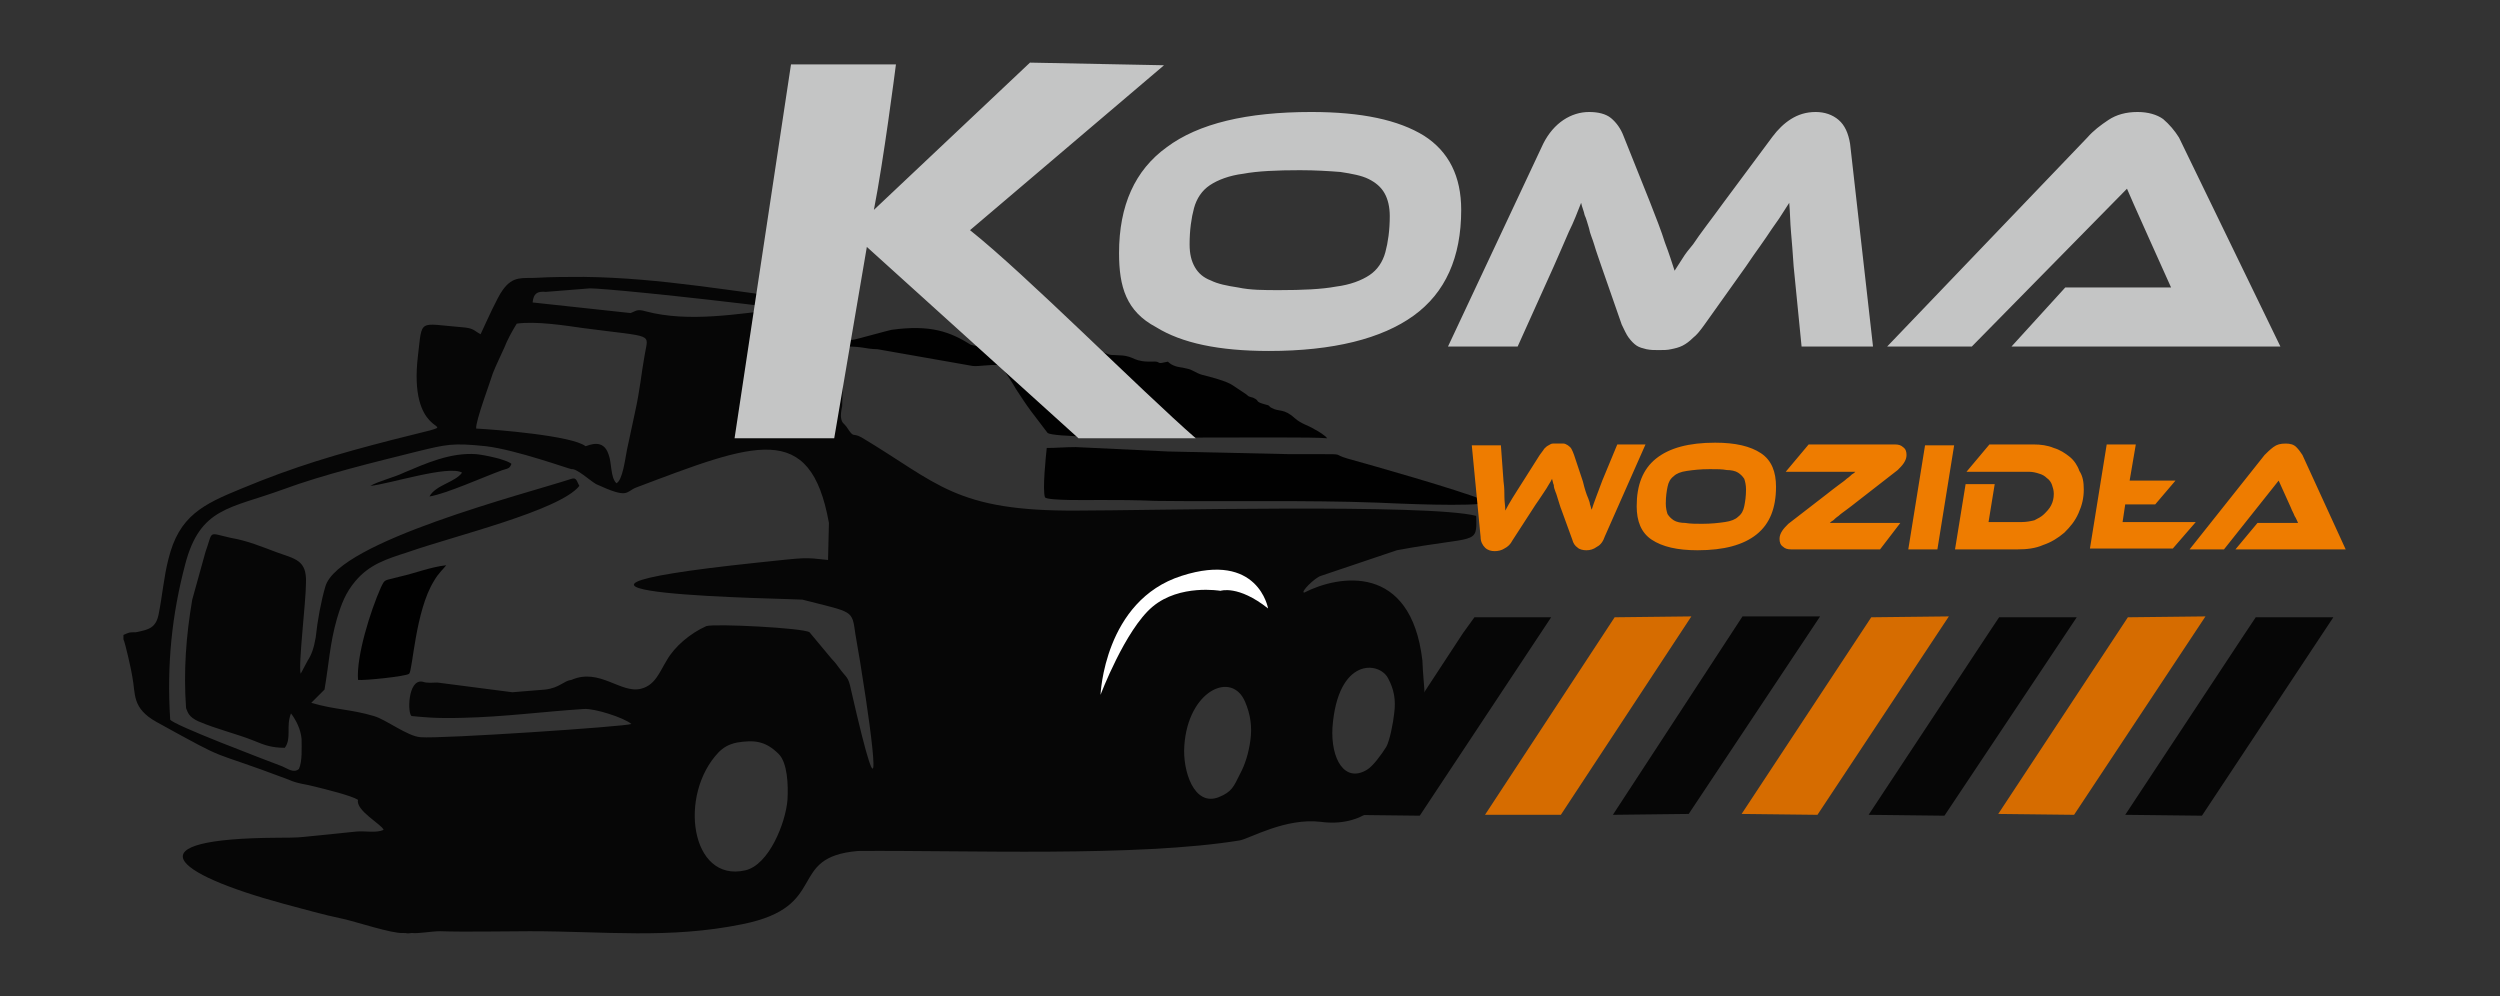 <?xml version="1.0" encoding="utf-8"?>
<!-- Generator: Adobe Illustrator 26.4.1, SVG Export Plug-In . SVG Version: 6.00 Build 0)  -->
<svg version="1.1" id="Warstwa_1" xmlns="http://www.w3.org/2000/svg" xmlns:xlink="http://www.w3.org/1999/xlink" x="0px" y="0px"
	 viewBox="0 0 283.5 113" style="enable-background:new 0 0 283.5 113;" xml:space="preserve">
<rect x="0" y="0" width="283.5" height="113" fill="#333333" stroke="none"/>
<style type="text/css">
	.st0{fill-rule:evenodd;clip-rule:evenodd;fill:#060606;}
	.st1{fill-rule:evenodd;clip-rule:evenodd;fill:#D66C00;}
	.st2{fill-rule:evenodd;clip-rule:evenodd;fill:#010101;}
	.st3{fill-rule:evenodd;clip-rule:evenodd;fill:#040404;}
	.st4{fill-rule:evenodd;clip-rule:evenodd;fill:#FFFFFF;}
	.st5{fill:#EE7C00;}
	.st6{fill:#C4C5C5;}
</style>
<polygon class="st0" points="182.9,92.4 197.6,69.9 206.4,69.9 191.5,92.3 "/>
<polygon class="st1" points="168.4,92.4 183.1,70 191.8,69.9 177,92.4 "/>
<polygon class="st1" points="197.5,92.3 212.2,70 221,69.9 206.1,92.4 "/>
<polygon class="st0" points="211.9,92.4 225.5,71.8 226.7,70 235.5,70 220.5,92.5 "/>
<polygon class="st1" points="226.6,92.3 241.3,70 250.1,69.9 235.2,92.4 "/>
<polygon class="st0" points="241,92.4 254.6,71.8 255.8,70 264.6,70 249.7,92.5 "/>
<path class="st2" d="M118.7,50.8c-0.1,1-0.5,4.7-0.2,5.6c0.3,0.4,5.3,0.3,6.1,0.3c2.1,0,4.2,0,6.4,0.1c8.2,0.1,17.2-0.1,25.2,0.2
	c2.3,0.1,10.8,0.5,12.5,0c-0.1-0.1,0-0.1-0.5-0.3c-3-1.2-12.5-3.9-15.4-4.7c-1.7-0.5-0.3-0.5-3-0.5c-1.2,0-2.4,0-3.6,0
	c-4.6-0.1-9.1-0.2-13.7-0.3L122,50.7C120.7,50.7,119.9,50.8,118.7,50.8"/>
<path class="st0" d="M14,72v0.5c0.2,0.4,0.9,3.5,1,4.2c0.4,2-0.1,3.6,2.8,5.2c8.9,4.9,5.1,2.8,14.9,6.5c1.1,0.5,1.9,0.5,3,0.8
	c1.2,0.3,4.1,1,4.9,1.5c-0.3,1.2,2.7,2.8,2.9,3.4c-0.8,0.4-2.1,0.1-3.1,0.2l-5.9,0.6C33.8,95,32.1,95,31.4,95
	c-16.4,0.1-12.1,4,0.8,7.5c2.3,0.6,4.3,1.2,6.7,1.7c1.4,0.3,5.6,1.7,6.8,1.6c0.6,0,0.3,0.1,1,0c0.7,0.1,2.2-0.2,3.2-0.2
	c3,0.1,7.1,0,10.2,0c8.5,0,15.8,0.9,24.1-0.8c10-2,4.9-7.6,13.1-8.3c12.1-0.1,31.7,0.7,43.3-1.2c1.1-0.2,5.2-2.6,9.2-2.1
	c4.6,0.6,7.4-2,9.6-5.9c0.8-1.4,1.1-2.7,1.6-4.3c1-3,0.4-5,0.3-8.1c-1.3-11.1-9.5-9.7-13.4-7.7c-0.5,0,1.2-1.7,1.9-1.9l8.6-2.9
	c9.1-1.7,9.1-0.5,9-3.9c-5.4-1.4-37.4-0.6-45.2-0.6c-13.9,0.1-15.8-3.1-24.5-8.3c-1.1-0.6-0.8,0.2-1.7-1.2c-0.3-0.4-0.5-0.4-0.6-0.9
	c-0.1-0.4,0-1,0.1-1.4L95.8,35c-1-0.8-2.2-0.7-3.8-0.9c-8.7-1-17-2.6-25.8-2.7c-1.7,0-3.7,0-5.3,0.1c-1.6,0.1-2.7-0.3-3.9,1.4
	c-0.6,0.8-1.8,3.5-2.5,5c-0.8-0.4-0.7-0.7-2.2-0.8c-4.9-0.4-4.4-1-4.9,3.2c-1.1,9.1,4.1,7.7,1.4,8.5l-4.4,1.1c-6.2,1.6-11,3-17,5.5
	c-4.4,1.8-7.1,3.1-8.3,8c-0.5,1.9-0.7,4.2-1.1,6.2c-0.3,1.6-1.1,1.8-2.6,2.1C14.6,71.7,14.7,71.7,14,72 M88.9,35
	c-5.3,0.6-10.8,1.6-15.7,0.3c-1-0.3-1.1,0-1.7,0.2l-11.1-1.2c0.1-1,0.5-1.3,1.5-1.2l5-0.4C68.1,32.7,75.9,33.4,88.9,35z M54,48.6
	c-0.1-0.8,1.6-5.3,1.9-6.3c0.4-1,0.9-2,1.3-2.9c0.3-0.8,0.9-1.9,1.4-2.7c2.2-0.3,5.4,0.2,7.5,0.5c8.3,1.1,7.4,0.5,7,3.1
	c-0.4,2.2-0.5,3.8-1.1,6.5c-0.3,1.4-0.6,2.8-0.9,4.2c-0.2,1-0.5,3.5-1.2,3.8c-0.7-0.7-0.5-2.3-0.9-3.3c-0.6-1.8-2.2-1-2.6-0.9
	C64.9,49.4,56.1,48.7,54,48.6z M94,59.3l-0.1,4.2c-2.8-0.3-2.3-0.3-8,0.3c-34.1,3.6,4.7,4.1,5.1,4.2c5.8,1.5,5.6,1.1,6,3.9
	c0.2,1.3,0.5,2.8,0.7,4.2c1.3,8,2.7,19.2-1.2,2.1c-0.3-1.5-0.5-1.3-1.3-2.4c-0.2-0.3-0.6-0.8-0.9-1.1l-2.5-3
	C91.1,71.2,81,70.7,80.1,71c-1.8,0.8-3.6,2.3-4.5,3.9c-0.8,1.3-1.3,2.8-2.9,3.2c-2.3,0.6-4.7-2.4-7.9-1c-0.9,0.1-1.3,0.9-3,1.1
	c-1.2,0.1-2.5,0.2-3.7,0.3l-8.5-1.1c-0.6,0-1.1,0.1-1.7-0.1c-1.7-0.3-1.7,3.8-1.2,3.9c1.1,0.1,2.6,0.3,5.8,0.2
	c4.6-0.1,9.1-0.7,13.7-1c1.2-0.1,4.6,1,5.4,1.7c-0.7,0.3-21.6,1.7-23.9,1.5c-1.5-0.1-3.9-2-5.3-2.4c-2.7-0.8-4.4-0.7-7.1-1.5
	l1.5-1.5c0.5-2.9,0.6-5.2,1.4-8c0.5-1.7,1-3,2.1-4.3c1.6-1.9,3.5-2.5,6-3.3c5.1-1.8,17.2-4.7,19.4-7.5c-0.3-0.5-0.3-1-0.9-0.8
	c-5.2,1.7-26.4,7.1-27.9,12.2c-0.5,1.7-0.9,3.9-1.1,5.8c-0.2,1.2-0.5,2-0.9,2.6l-0.8,1.5c-0.3-0.9,0.6-8.2,0.6-10.3
	c0.1-2.6-1.2-2.7-3.4-3.5c-1.6-0.6-3.3-1.3-5.1-1.6c-2.7-0.6-2-0.9-2.9,1.6L21.8,68c-0.7,4.1-1,8.1-0.7,12.3c0.2,0.5,0.3,1,1.4,1.5
	c2.1,0.9,4.3,1.4,6.3,2.2c1.2,0.5,2,0.8,3.5,0.8c0.8-1.1,0.1-2.4,0.7-3.9c0.6,0.8,1.1,1.8,1.2,2.9c0,1,0.1,2.5-0.3,3.4
	c-0.6,0.5-1.2,0-1.9-0.3c-2.1-0.8-12.4-4.7-12.7-5.3C18.9,75.3,19.5,69.7,21,64c1.7-6.5,5.1-6.3,11.1-8.5c4.6-1.7,10.4-3.1,15.2-4.3
	c3.3-0.8,4-1,7.8-0.6c3.4,0.4,9.5,2.6,9.7,2.6c0.6-0.1,2.1,1.3,2.8,1.7c3.7,1.7,3.3,0.9,4.5,0.4C85.6,50.2,91.9,47.6,94,59.3z
	 M158.1,80.9c-0.1,1-0.5,3.1-0.9,3.8c-0.5,0.8-1.5,2.2-2.2,2.6c-2.5,1.5-4.1-1.2-3.9-4.8c0.6-8,5.3-7.5,6.3-5.6
	C158.1,78.2,158.3,79.4,158.1,80.9z M141.8,83.9c-0.2,1.5-0.6,2.8-1.2,3.9c-0.7,1.4-0.9,2-2.4,2.6c-2.8,1.1-4.1-3-3.9-5.8
	c0.4-6.3,5.4-8.6,6.9-5C141.8,81,142,82.4,141.8,83.9z M89.3,90.7c-0.2,2.6-2.1,7.4-4.8,8c-6.2,1.4-7.6-8.6-3-13.4
	c0.5-0.5,1.1-0.9,2.1-1.1c1.9-0.3,3.2-0.2,4.7,1.3C89.3,86.5,89.4,89,89.3,90.7z"/>
<path class="st2" d="M96.1,38.9c0.1,0.6,0.2,0.3,1.6,0.5c0.6,0.1,1.2,0.2,1.8,0.2l10.8,1.9c0.6,0.1,2.8-0.3,3.2,0
	c0.2,0.2,1.5,2.2,1.7,2.6c0.6,0.9,1.1,1.7,1.7,2.5l1.9,2.5c1.2,0.9,28.7,0.3,31.7,0.6c-0.2-0.3-1-0.8-1.4-1
	c-0.8-0.5-1.5-0.6-2.3-1.3c-1.2-1.1-1.8-0.7-2.5-1.1c-0.5-0.2-0.2-0.3-0.7-0.4c-1.5-0.4-0.6-0.4-1.5-0.8c-0.7-0.2-0.4-0.1-0.8-0.4
	l-1.5-1c-0.7-0.5-2.7-1-3.5-1.2c-0.7-0.2-1.1-0.6-1.7-0.7c-0.7-0.2-1.1-0.1-1.8-0.5c-0.6-0.4-0.1-0.3-0.8-0.2
	c-0.8,0.2-0.4-0.1-1.1-0.1c-2.5,0.1-2.1-0.6-3.8-0.7c-1.3-0.1-0.9,0.1-2.1-0.4c-0.7-0.3-1.1,0.4-1.5,0.7c-1.8-1.4-1.8-0.1-3.8-0.6
	c-0.9-0.3-1.3,0-2,0.3c-1.7,0.6-1.1-1.9-1.8-1.2c-0.4,0.3-0.2,0.3-1.1,1.1c-0.6,0.2-1.2-1.5-1.6-1.1c-2.4-0.9,0,0.8-3.1,0
	c-2.4-1.5-4.6-2.3-9-1.7c-0.1,0-4.1,1.1-4.2,1.1C96.1,38.6,96.4,38.6,96.1,38.9"/>
<path class="st2" d="M40.6,77.1c0.6,0.1,5.5-0.4,5.8-0.7c0.4-0.4,0.7-7.1,2.8-10.5c0.5-0.9,1.2-1.5,1.4-1.8
	c-1.8,0.2-3.5,0.9-5.3,1.3c-1.8,0.5-1.6,0.2-2.1,1.2C42,69.3,40.4,74.4,40.6,77.1"/>
<path class="st3" d="M42,55.1c2.1-0.2,8.9-2.4,10.4-1.5c-0.8,1.1-3,1.4-3.7,2.7c1.9-0.3,6.1-2.2,8.3-3c0.7-0.2,0.8-0.2,1-0.7
	c-0.6-0.5-3-1-4-1.1c-2.9-0.2-5.6,1-8.2,2.1C44.8,54.1,42.8,54.6,42,55.1"/>
<path class="st4" d="M143.8,69c0,0-1.1-6.5-9.8-3.7c-8.8,2.8-9.2,13.5-9.2,13.5s2.8-7.4,5.9-10c3.1-2.6,7.7-1.8,7.7-1.8
	S140.4,66.3,143.8,69"/>
<path class="st5" d="M253.5,62.3l2.5-3h2.7c0.3,0,0.7,0,1,0c0.3,0,0.6,0,0.9,0c-0.1-0.2-0.2-0.5-0.4-0.8c-0.1-0.3-0.3-0.6-0.4-0.9
	l-1.4-3.1l-6.2,7.8h-3.9l8.5-10.7c0.3-0.3,0.6-0.6,1-0.9c0.4-0.3,0.8-0.4,1.4-0.4c0.5,0,0.9,0.1,1.2,0.4c0.3,0.3,0.5,0.6,0.7,0.9
	l4.9,10.7H253.5z M249,59.2l-2.6,3h-9.4l1.9-11.8h3.3l-0.7,4.1h5.2l-2.3,2.7H241l-0.3,2H249z M236.3,55.5c0,1-0.2,1.8-0.6,2.7
	s-0.9,1.5-1.6,2.2c-0.7,0.6-1.5,1.1-2.4,1.4c-0.9,0.4-1.9,0.5-2.9,0.5h-7.1l1.2-7.4h3.3l-0.7,4.3h3.8c0.5,0,1-0.1,1.4-0.2
	c0.4-0.2,0.8-0.4,1.1-0.7c0.3-0.3,0.6-0.6,0.8-1c0.2-0.4,0.3-0.8,0.3-1.3c0-0.4-0.1-0.7-0.2-1c-0.1-0.3-0.3-0.6-0.6-0.8
	c-0.2-0.2-0.5-0.4-0.9-0.5c-0.3-0.1-0.7-0.2-1.1-0.2h-7.1l2.6-3.1h5c0.8,0,1.6,0.1,2.3,0.4c0.7,0.2,1.3,0.6,1.8,1
	c0.5,0.4,0.9,1,1.1,1.6C236.2,54,236.3,54.7,236.3,55.5z M219.7,62.3h-3.3l1.9-11.8h3.3L219.7,62.3z M213.2,62.3h-10.1
	c-0.4,0-0.7-0.1-0.9-0.3c-0.3-0.2-0.4-0.5-0.4-0.9c0-0.3,0.1-0.6,0.3-0.9c0.2-0.3,0.4-0.5,0.7-0.8l4.4-3.4c0.5-0.4,0.9-0.7,1.3-1
	c0.4-0.3,0.7-0.5,0.9-0.7c0.3-0.2,0.5-0.4,0.6-0.5c0.2-0.1,0.3-0.2,0.4-0.3c-0.1,0-0.3,0-0.5,0c-0.2,0-0.4,0-0.7,0c-0.3,0-0.6,0-1,0
	c-0.4,0-0.9,0-1.4,0h-4.3l2.6-3.1h9.8c0.4,0,0.7,0.1,0.9,0.3c0.3,0.2,0.4,0.5,0.4,0.9c0,0.3-0.1,0.6-0.3,0.9
	c-0.2,0.3-0.4,0.5-0.7,0.8l-4.5,3.5c-0.5,0.4-0.9,0.7-1.3,1c-0.4,0.3-0.7,0.5-0.9,0.7c-0.3,0.2-0.5,0.4-0.6,0.5
	c-0.2,0.1-0.3,0.2-0.4,0.3c0.1,0,0.3,0,0.6,0c0.3,0,0.7,0,1,0s0.8,0,1.3,0c0.4,0,0.9,0,1.3,0h3.8L213.2,62.3z M193,59.4
	c1.1,0,1.9-0.1,2.6-0.2c0.7-0.1,1.2-0.3,1.5-0.6c0.4-0.3,0.6-0.7,0.7-1.2c0.1-0.5,0.2-1.1,0.2-1.9c0-0.5-0.1-0.9-0.2-1.2
	c-0.2-0.3-0.4-0.5-0.7-0.7c-0.3-0.2-0.8-0.3-1.3-0.3c-0.5-0.1-1.1-0.1-1.9-0.1c-1.1,0-1.9,0.1-2.6,0.2c-0.7,0.1-1.2,0.3-1.5,0.6
	c-0.4,0.3-0.6,0.7-0.7,1.2c-0.1,0.5-0.2,1.1-0.2,1.9c0,0.5,0.1,0.9,0.2,1.2c0.2,0.3,0.4,0.5,0.7,0.7c0.3,0.2,0.8,0.3,1.3,0.3
	C191.7,59.4,192.3,59.4,193,59.4z M194.5,50.2c2.3,0,4,0.4,5.2,1.2c1.2,0.8,1.7,2.1,1.7,3.8c0,2.4-0.7,4.2-2.2,5.4
	c-1.5,1.2-3.7,1.8-6.7,1.8c-2.3,0-4-0.4-5.2-1.2c-1.2-0.8-1.7-2.1-1.7-3.8c0-2.4,0.7-4.2,2.2-5.4C189.3,50.8,191.5,50.2,194.5,50.2z
	 M177.1,57.9c-0.2-0.5-0.3-0.9-0.4-1.2c-0.1-0.3-0.2-0.7-0.3-0.9c-0.1-0.3-0.2-0.5-0.2-0.8c-0.1-0.2-0.1-0.4-0.2-0.7
	c-0.1,0.2-0.2,0.4-0.4,0.7c-0.1,0.2-0.3,0.5-0.5,0.8c-0.2,0.3-0.4,0.6-0.6,0.9c-0.2,0.3-0.5,0.7-0.8,1.2l-2.2,3.4
	c-0.2,0.4-0.5,0.7-0.9,0.9c-0.3,0.2-0.7,0.3-1.1,0.3c-0.4,0-0.8-0.1-1.1-0.4c-0.3-0.3-0.5-0.7-0.5-1.2l-1-10.4h3.3l0.3,4.1
	c0.1,0.7,0.1,1.3,0.1,1.8c0,0.5,0.1,1,0.1,1.5c0.2-0.4,0.5-0.9,0.8-1.4c0.3-0.5,0.7-1.1,1.2-1.9l1.9-3c0.2-0.3,0.4-0.5,0.5-0.7
	c0.2-0.2,0.3-0.3,0.5-0.4c0.2-0.1,0.3-0.2,0.5-0.2c0.2,0,0.4,0,0.6,0c0.2,0,0.4,0,0.6,0c0.2,0,0.3,0.1,0.5,0.2
	c0.1,0.1,0.3,0.2,0.4,0.4c0.1,0.2,0.2,0.4,0.3,0.7l1,3c0.1,0.4,0.2,0.8,0.3,1.1c0.1,0.3,0.2,0.6,0.3,0.8c0.1,0.3,0.2,0.5,0.2,0.7
	c0.1,0.2,0.1,0.4,0.2,0.6c0.2-0.7,0.8-2.2,1.2-3.3l1.7-4.1h3.2L182,60.8c-0.2,0.6-0.5,1-0.9,1.2c-0.4,0.3-0.8,0.4-1.2,0.4
	c-0.4,0-0.8-0.1-1-0.3c-0.3-0.2-0.5-0.5-0.6-0.9L177.1,57.9z"/>
<path class="st6" d="M228.1,39.3l6.1-6.7h6.5c0.8,0,4.6,0,5.5,0c0,0-5-11.1-5-11.2l-17.6,17.9H214l22.7-23.7c0.7-0.8,1.5-1.4,2.4-2
	c0.9-0.6,2-0.9,3.3-0.9c1.2,0,2.2,0.3,2.9,0.8c0.7,0.6,1.3,1.3,1.8,2.1l11.5,23.7H228.1z M187.1,22.9c0.7,1.8,1.3,3.3,1.7,4.6
	c0.5,1.3,0.8,2.3,1.1,3.2c0.3-0.5,0.6-0.9,0.9-1.4c0.3-0.5,0.7-1,1.2-1.6c0.4-0.6,0.9-1.3,1.5-2.1c0.6-0.8,1.2-1.6,2-2.7l5.5-7.4
	c0.6-0.8,1.3-1.5,2.1-2c0.8-0.5,1.7-0.8,2.8-0.8c1,0,1.9,0.3,2.6,0.9c0.7,0.6,1.1,1.5,1.3,2.7l2.6,23h-8.1l-0.9-9.1
	c-0.1-1.5-0.2-2.8-0.3-3.9c-0.1-1.1-0.1-2.2-0.2-3.3c-0.3,0.5-0.6,0.9-0.9,1.4c-0.3,0.5-0.7,1-1.1,1.6c-0.4,0.6-0.8,1.2-1.3,1.9
	c-0.5,0.7-1,1.4-1.6,2.3l-4.7,6.6c-0.5,0.7-0.9,1.2-1.3,1.5c-0.4,0.4-0.8,0.7-1.2,0.9c-0.4,0.2-0.8,0.3-1.3,0.4
	c-0.4,0.1-0.9,0.1-1.4,0.1c-0.5,0-0.9,0-1.4-0.1c-0.4-0.1-0.8-0.2-1.1-0.4c-0.3-0.2-0.6-0.5-0.9-0.9c-0.3-0.4-0.5-0.9-0.8-1.5
	l-2.3-6.6c-0.3-0.9-0.6-1.7-0.8-2.4c-0.2-0.7-0.5-1.3-0.6-1.9c-0.2-0.6-0.3-1.1-0.5-1.5c-0.1-0.5-0.3-0.9-0.4-1.4
	c-0.4,1-0.8,2.1-1.4,3.3c-0.5,1.2-1.1,2.5-1.7,3.9l-4.1,9.1h-7.9l10.8-23c0.6-1.2,1.4-2.1,2.3-2.7c0.9-0.6,1.9-0.9,2.9-0.9
	c1,0,1.9,0.2,2.5,0.7c0.6,0.5,1.1,1.2,1.4,2L187.1,22.9z M145.1,32.9c2.6,0,4.8-0.1,6.4-0.4c1.6-0.2,2.9-0.7,3.8-1.3
	c0.9-0.6,1.5-1.5,1.8-2.6c0.3-1.1,0.5-2.5,0.5-4.1c0-1-0.2-1.9-0.6-2.6c-0.4-0.7-1-1.2-1.8-1.6c-0.8-0.4-1.9-0.6-3.2-0.8
	c-1.3-0.1-2.8-0.2-4.6-0.2c-2.6,0-4.8,0.1-6.4,0.4c-1.6,0.2-2.9,0.7-3.8,1.3c-0.9,0.6-1.5,1.5-1.8,2.6c-0.3,1.1-0.5,2.5-0.5,4.1
	c0,1.1,0.2,1.9,0.6,2.6c0.4,0.7,1,1.2,1.8,1.5c0.8,0.4,1.8,0.6,3.1,0.8C141.8,32.9,143.3,32.9,145.1,32.9z M135.6,49.7l-13.3,0
	l-24-21.7l-3.7,21.7l-11.3,0c0,0,6.4-42.4,6.4-42.4h11.9c-0.1,0.8-1.4,10.9-2.5,16.5l17.7-16.7l15.2,0.3L110,26.1
	C116.3,31.1,129.4,44.3,135.6,49.7z M148.7,12.7c5.7,0,9.9,0.9,12.8,2.7c2.8,1.8,4.2,4.6,4.2,8.4c0,5.4-1.8,9.4-5.4,12
	c-3.6,2.6-9.1,4-16.4,4c-5.7,0-9.9-0.9-12.8-2.7c-3.4-1.8-4.2-4.6-4.2-8.4c0-5.4,1.8-9.4,5.4-12C135.9,14,141.4,12.7,148.7,12.7z"/>
<polygon class="st0" points="152.4,92.4 165.9,71.8 167.2,70 175.9,70 161,92.5 "/>
</svg>
